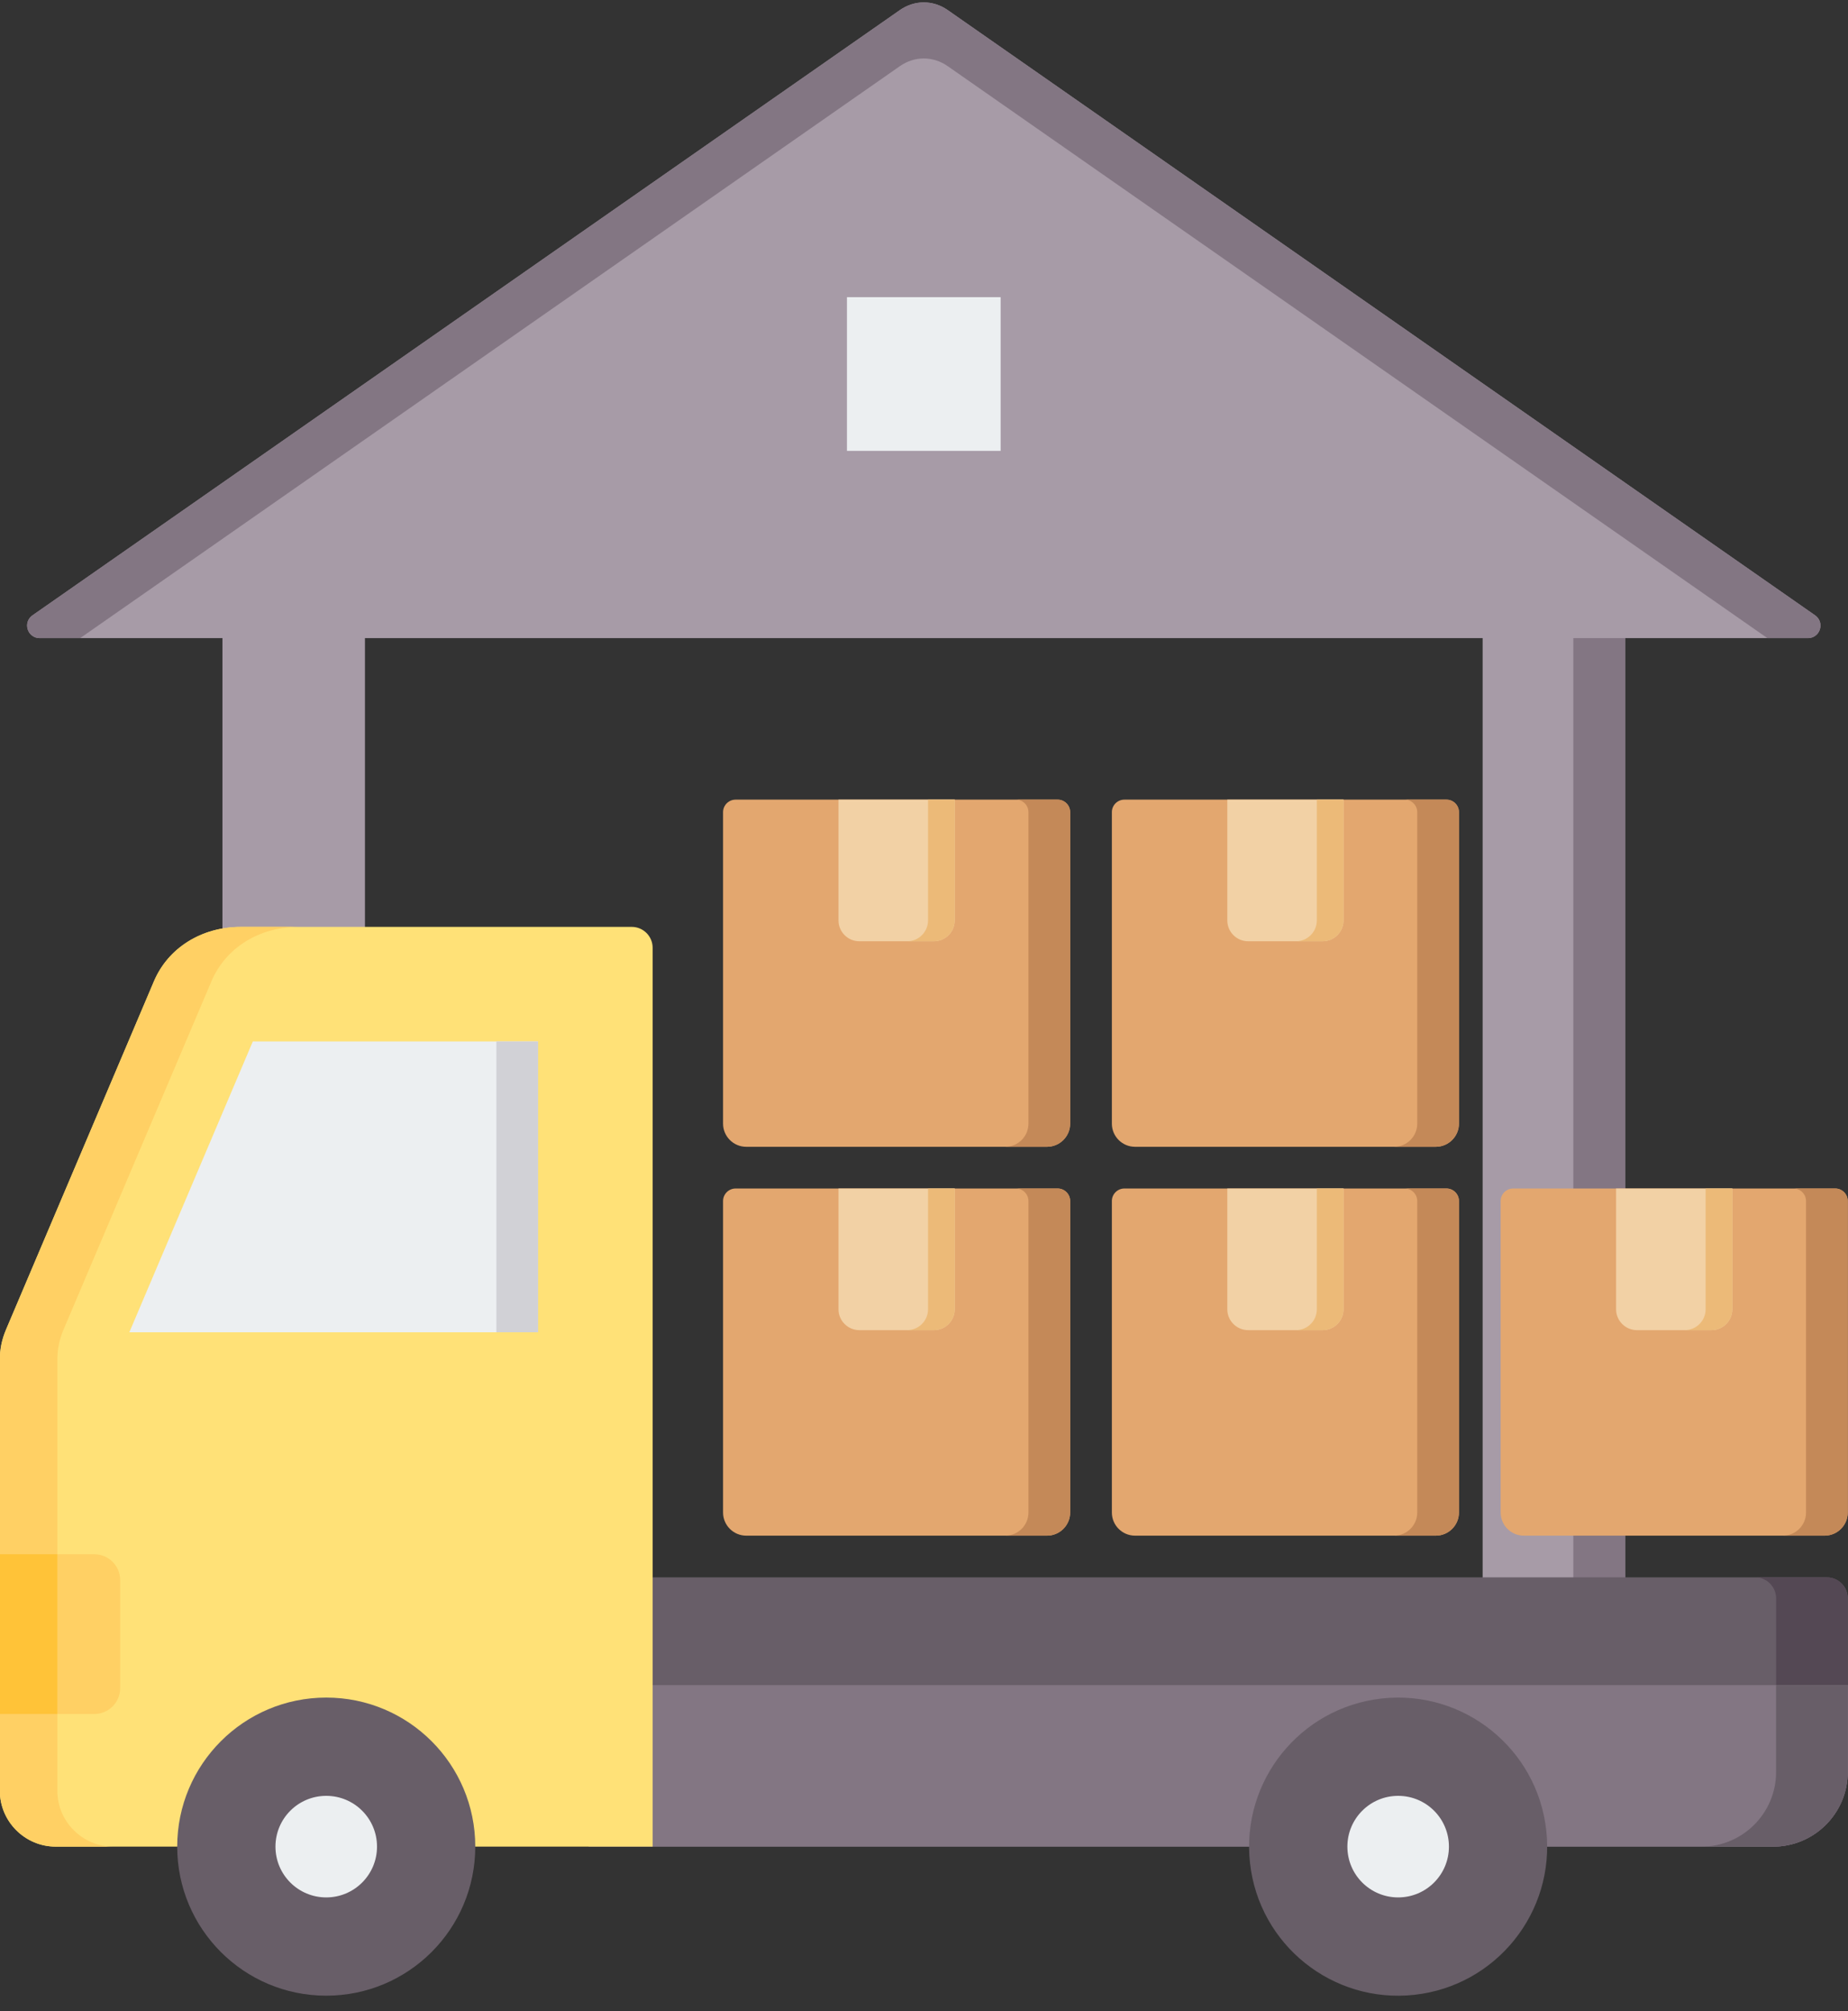 <?xml version="1.0" encoding="UTF-8"?><svg xmlns="http://www.w3.org/2000/svg" xmlns:xlink="http://www.w3.org/1999/xlink" height="482.1" preserveAspectRatio="xMidYMid meet" version="1.0" viewBox="34.5 16.5 443.1 482.1" width="443.1" zoomAndPan="magnify"><rect x="34.5" y="16.5" width="443.1" height="482.1" fill="#333333" stroke="none"/><g clip-rule="evenodd" fill-rule="evenodd"><g><g><path d="M424.163,457.996h-34.168V169.475h-267.99v288.521H87.837V169.475H44.005c-1.332,0-2.462-0.83-2.862-2.1 c-0.399-1.27,0.053-2.598,1.146-3.36l207.99-145.103c3.503-2.444,7.94-2.444,11.443,0l207.99,145.103 c1.092,0.762,1.545,2.089,1.145,3.36c-0.399,1.271-1.53,2.1-2.862,2.1h-43.832V457.996z" fill="#a79ba7"/></g><g><path d="M53.724,169.475h-9.719c-1.332,0-2.462-0.83-2.862-2.1c-0.399-1.27,0.053-2.598,1.146-3.36l207.99-145.103 c3.503-2.444,7.94-2.444,11.443,0l207.99,145.103c1.092,0.762,1.545,2.089,1.145,3.36c-0.399,1.271-1.53,2.1-2.862,2.1h-9.719 L261.721,32.35c-3.503-2.444-7.939-2.444-11.443,0L53.724,169.475L53.724,169.475z M424.163,457.996V169.475h-12.424v288.521 H424.163z" fill="#837683"/></g><g><path d="M237.576 87.739H274.424V124.587H237.576z" fill="#eceff1"/></g></g><g><g><path d="M477.538,441.323v-41.682c0-2.754-2.246-5-5-5H175.673v64.548h284 C469.512,459.189,477.538,451.163,477.538,441.323z" fill="#685e68"/></g><g><path d="M477.538,441.323v-41.682c0-2.754-2.246-5-5-5h-17.18c2.754,0,5,2.246,5,5v41.682 c0,9.84-8.026,17.866-17.865,17.866h17.18C469.512,459.189,477.538,451.163,477.538,441.323z" fill="#544854"/></g><g><path d="M477.538,441.323v-20.841H175.673v38.707h284C469.512,459.189,477.538,451.163,477.538,441.323z" fill="#837683"/></g><g><path d="M477.538,441.323v-20.841h-17.18v20.841c0,9.84-8.026,17.866-17.865,17.866h17.18 C469.512,459.189,477.538,451.163,477.538,441.323z" fill="#685e68"/></g><g><circle cx="369.74" cy="459.189" fill="#685e68" r="35.732" transform="rotate(-6.264 369.799 459.256)"/></g><g><path d="M369.74,447.015c6.728,0,12.174,5.446,12.174,12.174c0,6.728-5.446,12.174-12.174,12.174 s-12.174-5.446-12.174-12.174C357.566,452.46,363.012,447.015,369.74,447.015z" fill="#eceff1"/></g><g><path d="M185.985,238.702H92.259c-9.414,0-17.443,5.02-20.847,13.035l-35.437,83.44 c-1.048,2.468-1.513,4.732-1.513,7.38v103.232c0,7.38,6.019,13.399,13.399,13.399h143.123c0-71.829,0-143.658,0-215.487 C190.985,240.948,188.739,238.702,185.985,238.702z" fill="#ffe177"/></g><g><path d="M106.044,238.702H92.259c-9.414,0-17.443,5.02-20.847,13.035l-35.437,83.44 c-1.048,2.468-1.513,4.732-1.513,7.38v103.232c0,7.38,6.019,13.399,13.399,13.399h13.786c-7.38,0-13.399-6.019-13.399-13.399 V342.557c0-2.648,0.465-4.912,1.513-7.38l35.437-83.44C88.601,243.722,96.631,238.702,106.044,238.702z" fill="#ffd064"/></g><g><path d="M65.511 335.886L95.121 266.165 163.522 266.165 163.522 335.886z" fill="#eceff1"/></g><g><path d="M153.522 266.165H163.522V335.886H153.522z" fill="#d1d1d6"/></g><g><path d="M57.133,389.095H34.462v38.297h22.671c3.402,0,6.177-2.775,6.177-6.177v-25.943 C63.31,391.869,60.535,389.095,57.133,389.095z" fill="#ffd064"/></g><g><path d="M34.462 389.095H48.248V427.392H34.462z" fill="#ffc338"/></g><g><circle cx="112.723" cy="459.189" fill="#685e68" r="35.732"/></g><g><path d="M112.723,447.015c6.728,0,12.174,5.446,12.174,12.174c0,6.728-5.446,12.174-12.174,12.174 c-6.729,0-12.174-5.446-12.174-12.174C100.549,452.46,105.995,447.015,112.723,447.015z" fill="#eceff1"/></g></g><g><g><path d="M474.538,301.419h-77.222c-1.652,0-3,1.348-3,3v74.674c0,3.056,2.492,5.548,5.548,5.548h72.126 c3.056,0,5.548-2.492,5.548-5.548v-74.674C477.538,302.767,476.19,301.419,474.538,301.419z" fill="#e3a76f"/></g><g><path d="M474.538,301.419h-10c1.652,0,3,1.348,3,3v74.674c0,3.056-2.492,5.548-5.548,5.548h10 c3.056,0,5.548-2.492,5.548-5.548v-74.674C477.538,302.767,476.19,301.419,474.538,301.419z" fill="#c48958"/></g><g><path d="M449.859,301.419h-27.865v28.954c0,2.754,2.246,5,5,5h17.865c2.754,0,5-2.246,5-5V301.419z" fill="#f2d1a5"/></g><g><path d="M449.859,301.419h-6.397v28.954c0,2.754-2.246,5-5,5h6.397c2.754,0,5-2.246,5-5V301.419z" fill="#ecba78"/></g></g><g><g><path d="M381.316,301.419h-77.222c-1.652,0-3,1.348-3,3v74.674c0,3.056,2.492,5.548,5.548,5.548h72.125 c3.056,0,5.548-2.492,5.548-5.548v-74.674C384.316,302.767,382.968,301.419,381.316,301.419z" fill="#e3a76f"/></g><g><path d="M381.316,301.419h-10c1.652,0,3,1.348,3,3v74.674c0,3.056-2.492,5.548-5.548,5.548h10 c3.056,0,5.548-2.492,5.548-5.548v-74.674C384.316,302.767,382.968,301.419,381.316,301.419z" fill="#c48958"/></g><g><path d="M356.637,301.419h-27.865v28.954c0,2.754,2.246,5,5,5h17.865c2.754,0,5-2.246,5-5V301.419z" fill="#f2d1a5"/></g><g><path d="M356.637,301.419h-6.397v28.954c0,2.754-2.246,5-5,5h6.397c2.754,0,5-2.246,5-5V301.419z" fill="#ecba78"/></g></g><g><g><path d="M288.094,301.419h-77.222c-1.652,0-3,1.348-3,3v74.674c0,3.056,2.492,5.548,5.548,5.548h72.126 c3.056,0,5.548-2.492,5.548-5.548v-74.674C291.094,302.767,289.746,301.419,288.094,301.419z" fill="#e3a76f"/></g><g><path d="M288.094,301.419h-10c1.652,0,3,1.348,3,3v74.674c0,3.056-2.492,5.548-5.548,5.548h10 c3.056,0,5.548-2.492,5.548-5.548v-74.674C291.094,302.767,289.746,301.419,288.094,301.419z" fill="#c48958"/></g><g><path d="M263.415,301.419H235.55v28.954c0,2.754,2.246,5,5,5h17.865c2.754,0,5-2.246,5-5V301.419z" fill="#f2d1a5"/></g><g><path d="M263.415,301.419h-6.397v28.954c0,2.754-2.246,5-5,5h6.397c2.754,0,5-2.246,5-5V301.419z" fill="#ecba78"/></g></g><g><g><path d="M288.094,208.197h-77.222c-1.652,0-3,1.348-3,3v74.674c0,3.056,2.492,5.548,5.548,5.548h72.126 c3.056,0,5.548-2.492,5.548-5.548v-74.674C291.094,209.544,289.746,208.197,288.094,208.197z" fill="#e3a76f"/></g><g><path d="M288.094,208.197h-10c1.652,0,3,1.348,3,3v74.674c0,3.056-2.492,5.548-5.548,5.548h10 c3.056,0,5.548-2.492,5.548-5.548v-74.674C291.094,209.544,289.746,208.197,288.094,208.197z" fill="#c48958"/></g><g><path d="M263.415,208.197h-27.865v28.954c0,2.754,2.246,5,5,5h17.865c2.754,0,5-2.246,5-5V208.197z" fill="#f2d1a5"/></g><g><path d="M263.415,208.197h-6.397v28.954c0,2.754-2.246,5-5,5h6.397c2.754,0,5-2.246,5-5V208.197z" fill="#ecba78"/></g></g><g><g><path d="M381.316,208.197h-77.222c-1.652,0-3,1.348-3,3v74.674c0,3.056,2.492,5.548,5.548,5.548h72.125 c3.056,0,5.548-2.492,5.548-5.548v-74.674C384.316,209.544,382.968,208.197,381.316,208.197z" fill="#e3a76f"/></g><g><path d="M381.316,208.197h-10c1.652,0,3,1.348,3,3v74.674c0,3.056-2.492,5.548-5.548,5.548h10 c3.056,0,5.548-2.492,5.548-5.548v-74.674C384.316,209.544,382.968,208.197,381.316,208.197z" fill="#c48958"/></g><g><path d="M356.637,208.197h-27.865v28.954c0,2.754,2.246,5,5,5h17.865c2.754,0,5-2.246,5-5V208.197z" fill="#f2d1a5"/></g><g><path d="M356.637,208.197h-6.397v28.954c0,2.754-2.246,5-5,5h6.397c2.754,0,5-2.246,5-5V208.197z" fill="#ecba78"/></g></g></g></svg>